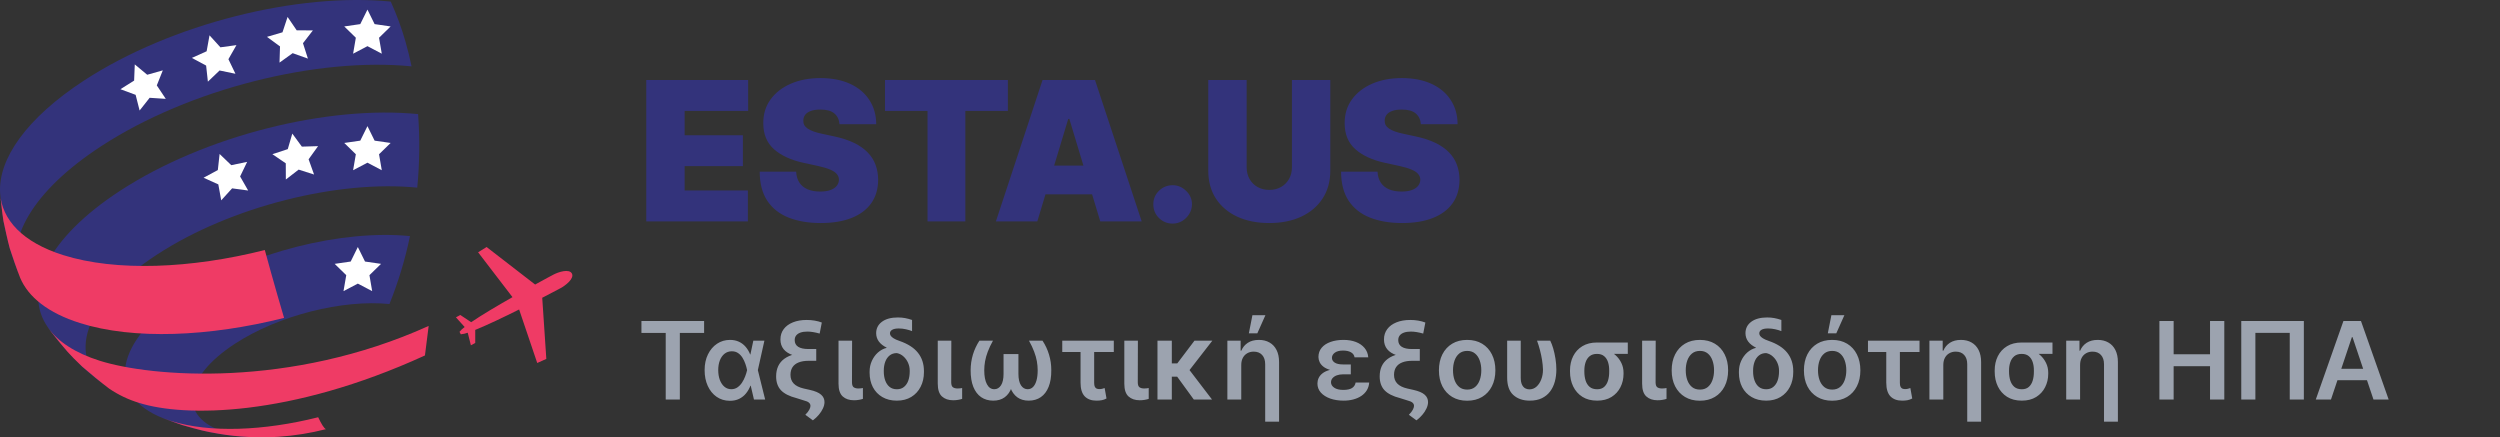 <svg xmlns="http://www.w3.org/2000/svg" width="463" height="81" viewBox="0 0 463 81" fill="none"><rect x="0" y="0" width="463" height="81" fill="#333333" stroke="none"/><path d="M119.688 41V14.818H138.557V20.546H126.795V25.046H137.585V30.773H126.795V35.273H138.506V41H119.688ZM155.476 23C155.407 22.148 155.088 21.483 154.517 21.006C153.954 20.528 153.098 20.29 151.947 20.29C151.214 20.29 150.613 20.379 150.145 20.558C149.684 20.729 149.344 20.963 149.122 21.261C148.9 21.56 148.785 21.901 148.777 22.284C148.76 22.599 148.815 22.885 148.943 23.141C149.079 23.388 149.292 23.614 149.582 23.818C149.872 24.014 150.243 24.193 150.694 24.355C151.146 24.517 151.683 24.662 152.305 24.79L154.453 25.25C155.902 25.557 157.142 25.962 158.173 26.465C159.204 26.967 160.048 27.56 160.704 28.241C161.361 28.915 161.842 29.673 162.149 30.517C162.464 31.361 162.626 32.281 162.635 33.278C162.626 35 162.196 36.457 161.344 37.651C160.491 38.844 159.273 39.751 157.687 40.374C156.111 40.996 154.214 41.307 151.998 41.307C149.723 41.307 147.737 40.97 146.041 40.297C144.354 39.624 143.041 38.588 142.104 37.19C141.175 35.784 140.706 33.986 140.697 31.796H147.447C147.49 32.597 147.69 33.27 148.048 33.815C148.406 34.361 148.909 34.774 149.557 35.055C150.213 35.337 150.993 35.477 151.896 35.477C152.655 35.477 153.29 35.383 153.801 35.196C154.312 35.008 154.7 34.749 154.964 34.416C155.229 34.084 155.365 33.705 155.373 33.278C155.365 32.878 155.233 32.528 154.977 32.23C154.73 31.923 154.321 31.651 153.75 31.412C153.179 31.165 152.407 30.935 151.436 30.722L148.828 30.159C146.51 29.656 144.682 28.817 143.344 27.641C142.014 26.456 141.354 24.841 141.362 22.796C141.354 21.134 141.797 19.68 142.692 18.436C143.595 17.183 144.844 16.207 146.437 15.508C148.04 14.81 149.876 14.46 151.947 14.46C154.061 14.46 155.889 14.814 157.432 15.521C158.974 16.229 160.163 17.226 160.998 18.513C161.842 19.791 162.268 21.287 162.277 23H155.476ZM163.903 20.546V14.818H186.658V20.546H178.783V41H171.778V20.546H163.903ZM192.11 41H184.439L193.081 14.818H202.797L211.439 41H203.769L198.042 22.028H197.837L192.11 41ZM190.678 30.671H205.099V35.989H190.678V30.671ZM217.179 41.409C216.19 41.409 215.342 41.064 214.635 40.374C213.936 39.675 213.591 38.827 213.599 37.83C213.591 36.858 213.936 36.027 214.635 35.337C215.342 34.646 216.19 34.301 217.179 34.301C218.116 34.301 218.943 34.646 219.659 35.337C220.383 36.027 220.75 36.858 220.758 37.83C220.75 38.494 220.575 39.099 220.234 39.645C219.902 40.182 219.467 40.612 218.93 40.936C218.393 41.251 217.809 41.409 217.179 41.409ZM239.265 14.818H246.373V31.591C246.373 33.585 245.896 35.311 244.942 36.769C243.996 38.217 242.675 39.338 240.978 40.131C239.282 40.915 237.314 41.307 235.072 41.307C232.814 41.307 230.836 40.915 229.14 40.131C227.444 39.338 226.123 38.217 225.177 36.769C224.24 35.311 223.771 33.585 223.771 31.591V14.818H230.879V30.977C230.879 31.787 231.058 32.511 231.416 33.151C231.774 33.781 232.268 34.276 232.899 34.633C233.538 34.992 234.263 35.17 235.072 35.17C235.89 35.17 236.615 34.992 237.246 34.633C237.876 34.276 238.371 33.781 238.728 33.151C239.086 32.511 239.265 31.787 239.265 30.977V14.818ZM263.145 23C263.077 22.148 262.757 21.483 262.186 21.006C261.624 20.528 260.767 20.29 259.617 20.29C258.884 20.29 258.283 20.379 257.814 20.558C257.354 20.729 257.013 20.963 256.791 21.261C256.57 21.56 256.455 21.901 256.446 22.284C256.429 22.599 256.485 22.885 256.613 23.141C256.749 23.388 256.962 23.614 257.252 23.818C257.541 24.014 257.912 24.193 258.364 24.355C258.816 24.517 259.353 24.662 259.975 24.79L262.122 25.25C263.571 25.557 264.811 25.962 265.843 26.465C266.874 26.967 267.718 27.56 268.374 28.241C269.03 28.915 269.512 29.673 269.818 30.517C270.134 31.361 270.296 32.281 270.304 33.278C270.296 35 269.865 36.457 269.013 37.651C268.161 38.844 266.942 39.751 265.357 40.374C263.78 40.996 261.884 41.307 259.668 41.307C257.392 41.307 255.407 40.97 253.711 40.297C252.023 39.624 250.711 38.588 249.773 37.19C248.844 35.784 248.375 33.986 248.367 31.796H255.117C255.159 32.597 255.36 33.27 255.718 33.815C256.076 34.361 256.578 34.774 257.226 35.055C257.882 35.337 258.662 35.477 259.566 35.477C260.324 35.477 260.959 35.383 261.47 35.196C261.982 35.008 262.37 34.749 262.634 34.416C262.898 34.084 263.034 33.705 263.043 33.278C263.034 32.878 262.902 32.528 262.647 32.23C262.399 31.923 261.99 31.651 261.419 31.412C260.848 31.165 260.077 30.935 259.105 30.722L256.497 30.159C254.179 29.656 252.351 28.817 251.013 27.641C249.684 26.456 249.023 24.841 249.032 22.796C249.023 21.134 249.466 19.68 250.361 18.436C251.265 17.183 252.513 16.207 254.107 15.508C255.709 14.81 257.546 14.46 259.617 14.46C261.73 14.46 263.559 14.814 265.101 15.521C266.644 16.229 267.833 17.226 268.668 18.513C269.512 19.791 269.938 21.287 269.946 23H263.145Z" fill="#33337B"></path><path d="M118.795 61.663V59.455H130.401V61.663H125.905V74H123.291V61.663H118.795ZM135.14 74.227C134.226 74.218 133.418 73.972 132.718 73.489C132.022 73.006 131.477 72.338 131.084 71.486C130.691 70.633 130.495 69.653 130.495 68.546C130.495 67.442 130.701 66.472 131.113 65.633C131.525 64.791 132.086 64.133 132.796 63.659C133.506 63.186 134.309 62.949 135.203 62.949C135.819 62.949 136.368 63.062 136.851 63.29C137.334 63.512 137.748 63.827 138.094 64.234C138.44 64.637 138.719 65.108 138.932 65.648H139.756L140.346 68.517L141.709 74H139.635L138.357 68.517C138.286 68.162 138.182 67.785 138.044 67.388C137.907 66.985 137.73 66.609 137.512 66.258C137.294 65.903 137.022 65.615 136.695 65.392C136.373 65.169 135.987 65.058 135.537 65.058C135.021 65.058 134.574 65.207 134.195 65.506C133.821 65.799 133.53 66.209 133.321 66.734C133.118 67.26 133.016 67.861 133.016 68.538C133.016 69.215 133.115 69.824 133.314 70.364C133.518 70.899 133.802 71.32 134.167 71.628C134.531 71.931 134.953 72.082 135.431 72.082C135.862 72.082 136.243 71.969 136.574 71.742C136.906 71.51 137.19 71.213 137.426 70.854C137.663 70.489 137.857 70.106 138.009 69.703C138.165 69.296 138.281 68.919 138.357 68.574L139.515 63.091H141.567L140.346 68.574L139.756 71.429H138.982C138.774 71.969 138.494 72.452 138.144 72.878C137.798 73.299 137.377 73.631 136.88 73.872C136.382 74.114 135.802 74.232 135.14 74.227ZM152.199 59.731L151.801 61.777C150.926 61.531 150.168 61.408 149.529 61.408C149.027 61.408 148.601 61.469 148.25 61.592C147.9 61.715 147.632 61.895 147.448 62.132C147.268 62.364 147.178 62.651 147.178 62.992C147.178 63.536 147.393 63.948 147.824 64.227C148.26 64.502 148.885 64.639 149.699 64.639H151.169V66.159H149.65C148.556 66.159 147.628 66.034 146.865 65.783C146.103 65.527 145.523 65.155 145.125 64.668C144.732 64.175 144.536 63.574 144.536 62.864C144.536 62.13 144.737 61.493 145.14 60.953C145.542 60.413 146.108 59.997 146.837 59.703C147.566 59.405 148.421 59.256 149.401 59.256C149.908 59.256 150.398 59.296 150.871 59.376C151.349 59.457 151.792 59.575 152.199 59.731ZM149.699 65.335H151.169V66.82H149.756C149.032 66.82 148.418 66.919 147.917 67.118C147.419 67.312 147.041 67.603 146.78 67.992C146.525 68.375 146.397 68.853 146.397 69.426C146.397 70.079 146.598 70.617 147 71.038C147.403 71.455 148.021 71.76 148.854 71.954L149.998 72.21C150.963 72.428 151.655 72.724 152.071 73.098C152.493 73.467 152.701 73.929 152.696 74.483C152.692 74.862 152.595 75.25 152.405 75.648C152.221 76.05 151.967 76.441 151.645 76.82C151.328 77.198 150.961 77.542 150.544 77.849L149.145 76.82C149.51 76.45 149.758 76.128 149.891 75.854C150.028 75.584 150.097 75.359 150.097 75.179C150.097 74.928 150 74.722 149.806 74.561C149.616 74.4 149.309 74.267 148.882 74.163L147.505 73.73C146.193 73.394 145.237 72.909 144.635 72.274C144.039 71.64 143.74 70.785 143.74 69.71C143.74 68.271 144.247 67.182 145.26 66.443C146.274 65.704 147.753 65.335 149.699 65.335ZM155.294 63.091H157.808L157.787 70.825C157.792 71.285 157.903 71.588 158.121 71.734C158.339 71.876 158.62 71.947 158.966 71.947C159.141 71.947 159.302 71.938 159.449 71.919C159.596 71.9 159.716 71.881 159.811 71.862V73.872C159.603 73.943 159.357 74.002 159.072 74.05C158.793 74.102 158.483 74.128 158.142 74.128C157.285 74.128 156.596 73.894 156.075 73.425C155.554 72.956 155.294 72.168 155.294 71.06V63.091ZM162.265 61.713C162.265 60.828 162.622 60.12 163.337 59.59C164.057 59.059 165.04 58.794 166.285 58.794C166.758 58.794 167.201 58.832 167.613 58.908C168.025 58.983 168.458 59.099 168.913 59.256V61.322C168.629 61.204 168.262 61.093 167.812 60.989C167.362 60.885 166.907 60.832 166.448 60.832C165.908 60.832 165.501 60.915 165.227 61.081C164.957 61.242 164.822 61.462 164.822 61.742C164.822 61.879 164.869 62.026 164.964 62.182C165.063 62.333 165.238 62.49 165.489 62.651C165.74 62.812 166.098 62.972 166.562 63.133C168.12 63.669 169.265 64.4 169.999 65.328C170.738 66.251 171.11 67.381 171.114 68.716V68.915C171.114 69.938 170.908 70.847 170.496 71.642C170.089 72.438 169.512 73.062 168.763 73.517C168.015 73.972 167.128 74.199 166.1 74.199C165.058 74.199 164.159 73.976 163.401 73.531C162.644 73.086 162.061 72.475 161.654 71.699C161.252 70.918 161.05 70.028 161.05 69.028V68.829C161.05 68.11 161.19 67.445 161.469 66.834C161.749 66.218 162.125 65.7 162.599 65.278C163.077 64.857 163.61 64.573 164.197 64.426L164.19 64.369C163.574 64.071 163.101 63.699 162.769 63.254C162.438 62.809 162.27 62.295 162.265 61.713ZM163.678 68.624V68.801C163.678 69.421 163.768 69.98 163.948 70.477C164.128 70.974 164.396 71.367 164.751 71.656C165.111 71.945 165.56 72.09 166.1 72.09C166.63 72.09 167.071 71.945 167.421 71.656C167.776 71.367 168.041 70.977 168.217 70.484C168.392 69.987 168.479 69.426 168.479 68.801V68.624C168.479 68.136 168.38 67.665 168.181 67.21C167.982 66.751 167.703 66.358 167.343 66.031C166.988 65.7 166.574 65.487 166.1 65.392C165.565 65.392 165.118 65.539 164.758 65.832C164.398 66.121 164.128 66.51 163.948 66.997C163.768 67.485 163.678 68.027 163.678 68.624ZM173.673 63.091H176.187L176.166 70.825C176.171 71.285 176.282 71.588 176.5 71.734C176.717 71.876 176.999 71.947 177.345 71.947C177.52 71.947 177.681 71.938 177.828 71.919C177.975 71.9 178.095 71.881 178.19 71.862V73.872C177.982 73.943 177.735 74.002 177.451 74.05C177.172 74.102 176.862 74.128 176.521 74.128C175.664 74.128 174.975 73.894 174.454 73.425C173.933 72.956 173.673 72.168 173.673 71.06V63.091ZM181.39 63.091H183.897C183.494 63.825 183.175 64.504 182.938 65.129C182.701 65.749 182.533 66.341 182.434 66.905C182.334 67.463 182.284 68.025 182.284 68.588C182.284 69.677 182.448 70.532 182.775 71.152C183.101 71.772 183.558 72.082 184.145 72.082C184.661 72.082 185.076 71.841 185.388 71.358C185.701 70.87 185.857 70.165 185.857 69.242V65.577H187.767V69.043C187.767 70.103 187.625 71.019 187.341 71.791C187.062 72.563 186.638 73.157 186.07 73.574C185.502 73.99 184.796 74.199 183.953 74.199C183.087 74.199 182.339 73.983 181.709 73.553C181.084 73.122 180.601 72.487 180.26 71.649C179.924 70.811 179.758 69.776 179.763 68.546C179.768 67.546 179.908 66.59 180.182 65.676C180.462 64.758 180.864 63.896 181.39 63.091ZM190.566 63.091H193.073C193.603 63.896 194.006 64.758 194.28 65.676C194.56 66.59 194.699 67.546 194.699 68.546C194.709 69.776 194.543 70.811 194.202 71.649C193.866 72.487 193.383 73.122 192.753 73.553C192.128 73.983 191.382 74.199 190.516 74.199C189.673 74.199 188.968 73.99 188.4 73.574C187.831 73.157 187.405 72.563 187.121 71.791C186.837 71.019 186.695 70.103 186.695 69.043V65.577H188.613V69.242C188.613 70.165 188.769 70.87 189.081 71.358C189.399 71.841 189.813 72.082 190.324 72.082C190.717 72.082 191.051 71.943 191.326 71.663C191.6 71.384 191.811 70.984 191.958 70.463C192.105 69.942 192.178 69.317 192.178 68.588C192.178 68.025 192.128 67.463 192.029 66.905C191.929 66.341 191.761 65.749 191.525 65.129C191.292 64.504 190.973 63.825 190.566 63.091ZM206.276 63.091V65.186H196.73V63.091H206.276ZM200.118 63.091H202.64V70.918C202.64 71.244 202.685 71.49 202.775 71.656C202.864 71.817 202.983 71.926 203.13 71.983C203.281 72.035 203.447 72.061 203.627 72.061C203.83 72.061 204.003 72.04 204.145 71.997C204.292 71.954 204.436 71.91 204.578 71.862L204.926 73.801C204.619 73.962 204.32 74.069 204.032 74.121C203.743 74.173 203.418 74.199 203.059 74.199C202.121 74.199 201.397 73.931 200.885 73.396C200.374 72.856 200.118 72.016 200.118 70.875V63.091ZM208.224 63.091H210.738L210.717 70.825C210.721 71.285 210.833 71.588 211.05 71.734C211.268 71.876 211.55 71.947 211.896 71.947C212.071 71.947 212.232 71.938 212.379 71.919C212.525 71.9 212.646 71.881 212.741 71.862V73.872C212.532 73.943 212.286 74.002 212.002 74.05C211.723 74.102 211.413 74.128 211.072 74.128C210.215 74.128 209.526 73.894 209.005 73.425C208.484 72.956 208.224 72.168 208.224 71.06V63.091ZM217.02 63.091V74H214.364V63.091H217.02ZM224.527 63.091L219.349 69.76H216.459L216.111 67.296H218.036L221.217 63.091H224.527ZM221.097 74L217.822 69.497L219.903 68.02L224.47 74H221.097ZM229.88 67.608V74H227.309V63.091H229.767V64.945H229.895C230.145 64.334 230.546 63.849 231.095 63.489C231.649 63.129 232.333 62.949 233.147 62.949C233.9 62.949 234.556 63.11 235.115 63.432C235.678 63.749 236.114 64.215 236.422 64.831C236.729 65.442 236.883 66.183 236.883 67.054V78.091H234.312V67.452C234.312 66.727 234.125 66.159 233.751 65.747C233.377 65.331 232.856 65.122 232.189 65.122C231.739 65.122 231.341 65.222 230.995 65.421C230.65 65.615 230.377 65.896 230.179 66.266C229.98 66.635 229.88 67.082 229.88 67.608ZM231.287 61.734L231.947 58.375H234.355L232.856 61.734H231.287ZM248.215 68.297H250.168V69.327H248.705C248.298 69.327 247.928 69.386 247.597 69.504C247.266 69.623 247 69.793 246.801 70.016C246.603 70.233 246.503 70.499 246.503 70.811C246.503 71.204 246.702 71.535 247.1 71.805C247.502 72.075 248.061 72.21 248.776 72.21C249.486 72.21 250.024 72.097 250.388 71.869C250.757 71.637 250.982 71.294 251.063 70.84H253.577C253.539 71.374 253.392 71.853 253.137 72.274C252.881 72.691 252.538 73.044 252.107 73.332C251.681 73.617 251.188 73.832 250.63 73.979C250.076 74.126 249.481 74.199 248.847 74.199C247.928 74.199 247.102 74.071 246.368 73.815C245.639 73.555 245.059 73.188 244.628 72.715C244.202 72.236 243.989 71.675 243.989 71.031C243.989 70.681 244.062 70.342 244.209 70.016C244.361 69.689 244.6 69.398 244.926 69.142C245.258 68.882 245.694 68.676 246.233 68.524C246.773 68.373 247.434 68.297 248.215 68.297ZM250.168 68.73H248.215C247.471 68.73 246.842 68.654 246.326 68.503C245.814 68.351 245.4 68.15 245.083 67.899C244.766 67.648 244.536 67.369 244.394 67.061C244.252 66.749 244.178 66.434 244.174 66.117C244.178 65.444 244.377 64.874 244.77 64.405C245.168 63.931 245.717 63.572 246.418 63.325C247.119 63.074 247.924 62.949 248.833 62.949C249.68 62.949 250.438 63.077 251.105 63.332C251.773 63.588 252.308 63.957 252.711 64.44C253.118 64.919 253.347 65.496 253.4 66.173H250.864C250.798 65.766 250.575 65.456 250.196 65.243C249.822 65.03 249.332 64.923 248.726 64.923C248.078 64.923 247.573 65.053 247.213 65.314C246.858 65.574 246.678 65.894 246.674 66.273C246.678 66.642 246.854 66.938 247.199 67.16C247.55 67.383 248.051 67.494 248.705 67.494H250.168V68.73ZM263.977 59.731L263.579 61.777C262.703 61.531 261.945 61.408 261.306 61.408C260.804 61.408 260.378 61.469 260.028 61.592C259.677 61.715 259.41 61.895 259.225 62.132C259.045 62.364 258.955 62.651 258.955 62.992C258.955 63.536 259.171 63.948 259.602 64.227C260.037 64.502 260.662 64.639 261.477 64.639H262.947V66.159H261.427C260.333 66.159 259.405 66.034 258.643 65.783C257.88 65.527 257.3 65.155 256.903 64.668C256.51 64.175 256.313 63.574 256.313 62.864C256.313 62.13 256.514 61.493 256.917 60.953C257.319 60.413 257.885 59.997 258.614 59.703C259.344 59.405 260.198 59.256 261.178 59.256C261.685 59.256 262.175 59.296 262.648 59.376C263.127 59.457 263.569 59.575 263.977 59.731ZM261.477 65.335H262.947V66.82H261.533C260.809 66.82 260.196 66.919 259.694 67.118C259.197 67.312 258.818 67.603 258.558 67.992C258.302 68.375 258.174 68.853 258.174 69.426C258.174 70.079 258.375 70.617 258.778 71.038C259.18 71.455 259.798 71.76 260.631 71.954L261.775 72.21C262.741 72.428 263.432 72.724 263.849 73.098C264.27 73.467 264.478 73.929 264.474 74.483C264.469 74.862 264.372 75.25 264.183 75.648C263.998 76.05 263.745 76.441 263.423 76.82C263.105 77.198 262.738 77.542 262.322 77.849L260.923 76.82C261.287 76.45 261.536 76.128 261.668 75.854C261.806 75.584 261.874 75.359 261.874 75.179C261.874 74.928 261.777 74.722 261.583 74.561C261.394 74.4 261.086 74.267 260.66 74.163L259.282 73.73C257.97 73.394 257.014 72.909 256.413 72.274C255.816 71.64 255.518 70.785 255.518 69.71C255.518 68.271 256.024 67.182 257.038 66.443C258.051 65.704 259.531 65.335 261.477 65.335ZM271.716 74.213C270.651 74.213 269.728 73.979 268.946 73.51C268.165 73.041 267.559 72.385 267.128 71.543C266.702 70.7 266.489 69.715 266.489 68.588C266.489 67.461 266.702 66.474 267.128 65.626C267.559 64.779 268.165 64.121 268.946 63.652C269.728 63.183 270.651 62.949 271.716 62.949C272.782 62.949 273.705 63.183 274.486 63.652C275.267 64.121 275.871 64.779 276.297 65.626C276.728 66.474 276.944 67.461 276.944 68.588C276.944 69.715 276.728 70.7 276.297 71.543C275.871 72.385 275.267 73.041 274.486 73.51C273.705 73.979 272.782 74.213 271.716 74.213ZM271.73 72.153C272.308 72.153 272.791 71.995 273.179 71.678C273.568 71.356 273.856 70.925 274.046 70.385C274.24 69.845 274.337 69.244 274.337 68.581C274.337 67.913 274.24 67.31 274.046 66.77C273.856 66.225 273.568 65.792 273.179 65.47C272.791 65.148 272.308 64.987 271.73 64.987C271.139 64.987 270.646 65.148 270.253 65.47C269.865 65.792 269.574 66.225 269.38 66.77C269.19 67.31 269.096 67.913 269.096 68.581C269.096 69.244 269.19 69.845 269.38 70.385C269.574 70.925 269.865 71.356 270.253 71.678C270.646 71.995 271.139 72.153 271.73 72.153ZM279.126 63.091H281.64V69.909C281.64 70.458 281.713 70.894 281.86 71.216C282.012 71.538 282.208 71.767 282.45 71.905C282.696 72.042 282.956 72.111 283.231 72.111C283.742 72.111 284.187 71.94 284.566 71.599C284.945 71.254 285.238 70.804 285.447 70.25C285.655 69.696 285.759 69.099 285.759 68.46C285.745 67.892 285.688 67.298 285.589 66.678C285.489 66.053 285.359 65.435 285.198 64.824C285.037 64.208 284.857 63.631 284.658 63.091H287.102C287.305 63.489 287.492 63.979 287.663 64.561C287.833 65.144 287.97 65.771 288.075 66.443C288.183 67.115 288.238 67.788 288.238 68.46C288.238 69.242 288.143 69.98 287.954 70.676C287.764 71.372 287.471 71.983 287.073 72.508C286.68 73.034 286.171 73.448 285.546 73.751C284.926 74.05 284.18 74.199 283.309 74.199C282.059 74.199 281.048 73.853 280.276 73.162C279.504 72.471 279.121 71.377 279.126 69.881V63.091ZM290.765 68.829V68.602C290.765 67.622 290.959 66.744 291.347 65.967C291.74 65.186 292.308 64.568 293.051 64.114C293.8 63.659 294.704 63.432 295.765 63.432C295.935 63.498 296.096 63.624 296.248 63.808C296.404 63.988 296.593 64.182 296.816 64.391C297.038 64.594 297.337 64.76 297.711 64.888C298.25 65.077 298.745 65.373 299.195 65.776C299.645 66.178 300.005 66.659 300.275 67.217C300.544 67.771 300.679 68.375 300.679 69.028V69.227C300.679 70.132 300.488 70.96 300.104 71.713C299.725 72.466 299.171 73.07 298.442 73.524C297.713 73.974 296.83 74.199 295.793 74.199C294.723 74.199 293.814 73.965 293.066 73.496C292.318 73.022 291.747 72.381 291.354 71.571C290.961 70.761 290.765 69.847 290.765 68.829ZM293.421 68.602V68.829C293.421 69.426 293.497 69.971 293.648 70.463C293.804 70.956 294.055 71.351 294.401 71.649C294.751 71.943 295.215 72.09 295.793 72.09C296.337 72.09 296.773 71.943 297.1 71.649C297.426 71.351 297.663 70.956 297.81 70.463C297.957 69.971 298.028 69.426 298.023 68.829V68.602C298.028 68.053 297.957 67.546 297.81 67.082C297.663 66.618 297.424 66.247 297.093 65.967C296.761 65.683 296.319 65.541 295.765 65.541C295.201 65.541 294.747 65.683 294.401 65.967C294.06 66.247 293.811 66.618 293.655 67.082C293.499 67.546 293.421 68.053 293.421 68.602ZM301.468 63.432V65.541H295.765V63.432H301.468ZM304.122 63.091H306.636L306.615 70.825C306.62 71.285 306.731 71.588 306.949 71.734C307.167 71.876 307.448 71.947 307.794 71.947C307.969 71.947 308.13 71.938 308.277 71.919C308.424 71.9 308.545 71.881 308.639 71.862V73.872C308.431 73.943 308.185 74.002 307.901 74.05C307.621 74.102 307.311 74.128 306.97 74.128C306.113 74.128 305.424 73.894 304.903 73.425C304.383 72.956 304.122 72.168 304.122 71.06V63.091ZM314.822 74.213C313.756 74.213 312.833 73.979 312.052 73.51C311.271 73.041 310.665 72.385 310.234 71.543C309.808 70.7 309.594 69.715 309.594 68.588C309.594 67.461 309.808 66.474 310.234 65.626C310.665 64.779 311.271 64.121 312.052 63.652C312.833 63.183 313.756 62.949 314.822 62.949C315.887 62.949 316.81 63.183 317.592 63.652C318.373 64.121 318.977 64.779 319.403 65.626C319.834 66.474 320.049 67.461 320.049 68.588C320.049 69.715 319.834 70.7 319.403 71.543C318.977 72.385 318.373 73.041 317.592 73.51C316.81 73.979 315.887 74.213 314.822 74.213ZM314.836 72.153C315.414 72.153 315.897 71.995 316.285 71.678C316.673 71.356 316.962 70.925 317.151 70.385C317.345 69.845 317.442 69.244 317.442 68.581C317.442 67.913 317.345 67.31 317.151 66.77C316.962 66.225 316.673 65.792 316.285 65.47C315.897 65.148 315.414 64.987 314.836 64.987C314.244 64.987 313.752 65.148 313.359 65.47C312.97 65.792 312.679 66.225 312.485 66.77C312.296 67.31 312.201 67.913 312.201 68.581C312.201 69.244 312.296 69.845 312.485 70.385C312.679 70.925 312.97 71.356 313.359 71.678C313.752 71.995 314.244 72.153 314.836 72.153ZM323.261 61.713C323.261 60.828 323.618 60.12 324.333 59.59C325.053 59.059 326.036 58.794 327.281 58.794C327.754 58.794 328.197 58.832 328.609 58.908C329.021 58.983 329.454 59.099 329.909 59.256V61.322C329.625 61.204 329.258 61.093 328.808 60.989C328.358 60.885 327.904 60.832 327.444 60.832C326.904 60.832 326.497 60.915 326.223 61.081C325.953 61.242 325.818 61.462 325.818 61.742C325.818 61.879 325.865 62.026 325.96 62.182C326.059 62.333 326.234 62.49 326.485 62.651C326.736 62.812 327.094 62.972 327.558 63.133C329.116 63.669 330.261 64.4 330.995 65.328C331.734 66.251 332.106 67.381 332.11 68.716V68.915C332.11 69.938 331.904 70.847 331.493 71.642C331.085 72.438 330.508 73.062 329.76 73.517C329.011 73.972 328.124 74.199 327.096 74.199C326.055 74.199 325.155 73.976 324.397 73.531C323.64 73.086 323.057 72.475 322.65 71.699C322.248 70.918 322.047 70.028 322.047 69.028V68.829C322.047 68.11 322.186 67.445 322.466 66.834C322.745 66.218 323.121 65.7 323.595 65.278C324.073 64.857 324.606 64.573 325.193 64.426L325.186 64.369C324.57 64.071 324.097 63.699 323.765 63.254C323.434 62.809 323.266 62.295 323.261 61.713ZM324.674 68.624V68.801C324.674 69.421 324.764 69.98 324.944 70.477C325.124 70.974 325.392 71.367 325.747 71.656C326.107 71.945 326.556 72.09 327.096 72.09C327.627 72.09 328.067 71.945 328.417 71.656C328.772 71.367 329.038 70.977 329.213 70.484C329.388 69.987 329.475 69.426 329.475 68.801V68.624C329.475 68.136 329.376 67.665 329.177 67.21C328.978 66.751 328.699 66.358 328.339 66.031C327.984 65.7 327.57 65.487 327.096 65.392C326.561 65.392 326.114 65.539 325.754 65.832C325.394 66.121 325.124 66.51 324.944 66.997C324.764 67.485 324.674 68.027 324.674 68.624ZM339.314 74.213C338.249 74.213 337.325 73.979 336.544 73.51C335.763 73.041 335.157 72.385 334.726 71.543C334.3 70.7 334.087 69.715 334.087 68.588C334.087 67.461 334.3 66.474 334.726 65.626C335.157 64.779 335.763 64.121 336.544 63.652C337.325 63.183 338.249 62.949 339.314 62.949C340.379 62.949 341.303 63.183 342.084 63.652C342.865 64.121 343.469 64.779 343.895 65.626C344.326 66.474 344.541 67.461 344.541 68.588C344.541 69.715 344.326 70.7 343.895 71.543C343.469 72.385 342.865 73.041 342.084 73.51C341.303 73.979 340.379 74.213 339.314 74.213ZM339.328 72.153C339.906 72.153 340.389 71.995 340.777 71.678C341.165 71.356 341.454 70.925 341.643 70.385C341.838 69.845 341.935 69.244 341.935 68.581C341.935 67.913 341.838 67.31 341.643 66.77C341.454 66.225 341.165 65.792 340.777 65.47C340.389 65.148 339.906 64.987 339.328 64.987C338.736 64.987 338.244 65.148 337.851 65.47C337.463 65.792 337.171 66.225 336.977 66.77C336.788 67.31 336.693 67.913 336.693 68.581C336.693 69.244 336.788 69.845 336.977 70.385C337.171 70.925 337.463 71.356 337.851 71.678C338.244 71.995 338.736 72.153 339.328 72.153ZM338.511 61.734L339.172 58.375H341.58L340.081 61.734H338.511ZM355.495 63.091V65.186H345.949V63.091H355.495ZM349.337 63.091H351.858V70.918C351.858 71.244 351.903 71.49 351.993 71.656C352.083 71.817 352.202 71.926 352.348 71.983C352.5 72.035 352.666 72.061 352.846 72.061C353.049 72.061 353.222 72.04 353.364 71.997C353.511 71.954 353.655 71.91 353.797 71.862L354.145 73.801C353.837 73.962 353.539 74.069 353.25 74.121C352.962 74.173 352.637 74.199 352.277 74.199C351.34 74.199 350.615 73.931 350.104 73.396C349.593 72.856 349.337 72.016 349.337 70.875V63.091ZM359.9 67.608V74H357.329V63.091H359.786V64.945H359.914C360.165 64.334 360.565 63.849 361.114 63.489C361.668 63.129 362.353 62.949 363.167 62.949C363.92 62.949 364.576 63.11 365.134 63.432C365.698 63.749 366.133 64.215 366.441 64.831C366.749 65.442 366.903 66.183 366.903 67.054V78.091H364.332V67.452C364.332 66.727 364.145 66.159 363.771 65.747C363.397 65.331 362.876 65.122 362.208 65.122C361.758 65.122 361.361 65.222 361.015 65.421C360.669 65.615 360.397 65.896 360.198 66.266C359.999 66.635 359.9 67.082 359.9 67.608ZM369.417 68.829V68.602C369.417 67.622 369.611 66.744 369.999 65.967C370.392 65.186 370.96 64.568 371.704 64.114C372.452 63.659 373.356 63.432 374.417 63.432C374.587 63.498 374.748 63.624 374.9 63.808C375.056 63.988 375.246 64.182 375.468 64.391C375.691 64.594 375.989 64.76 376.363 64.888C376.903 65.077 377.397 65.373 377.847 65.776C378.297 66.178 378.657 66.659 378.927 67.217C379.197 67.771 379.332 68.375 379.332 69.028V69.227C379.332 70.132 379.14 70.96 378.756 71.713C378.378 72.466 377.824 73.07 377.094 73.524C376.365 73.974 375.482 74.199 374.445 74.199C373.375 74.199 372.466 73.965 371.718 73.496C370.97 73.022 370.399 72.381 370.006 71.571C369.613 70.761 369.417 69.847 369.417 68.829ZM372.073 68.602V68.829C372.073 69.426 372.149 69.971 372.3 70.463C372.457 70.956 372.708 71.351 373.053 71.649C373.404 71.943 373.868 72.09 374.445 72.09C374.99 72.09 375.425 71.943 375.752 71.649C376.079 71.351 376.316 70.956 376.462 70.463C376.609 69.971 376.68 69.426 376.675 68.829V68.602C376.68 68.053 376.609 67.546 376.462 67.082C376.316 66.618 376.076 66.247 375.745 65.967C375.414 65.683 374.971 65.541 374.417 65.541C373.853 65.541 373.399 65.683 373.053 65.967C372.712 66.247 372.464 66.618 372.308 67.082C372.151 67.546 372.073 68.053 372.073 68.602ZM380.12 63.432V65.541H374.417V63.432H380.12ZM385.232 67.608V74H382.661V63.091H385.118V64.945H385.246C385.497 64.334 385.897 63.849 386.446 63.489C387 63.129 387.685 62.949 388.499 62.949C389.252 62.949 389.908 63.11 390.466 63.432C391.03 63.749 391.465 64.215 391.773 64.831C392.081 65.442 392.235 66.183 392.235 67.054V78.091H389.664V67.452C389.664 66.727 389.477 66.159 389.103 65.747C388.729 65.331 388.208 65.122 387.54 65.122C387.09 65.122 386.693 65.222 386.347 65.421C386.001 65.615 385.729 65.896 385.53 66.266C385.331 66.635 385.232 67.082 385.232 67.608ZM399.923 74V59.455H402.558V65.612H409.298V59.455H411.94V74H409.298V67.821H402.558V74H399.923ZM426.674 59.455V74H424.06V61.642H417.696V74H415.083V59.455H426.674ZM431.693 74H428.881L434.001 59.455H437.254L442.382 74H439.57L435.685 62.438H435.571L431.693 74ZM431.786 68.297H439.456V70.413H431.786V68.297Z" fill="#9CA3AF"></path><g clip-path="url(#clip0_514_646)"><path d="M102.48 50.869C102.299 50.965 100.954 51.674 99.081 52.709V52.677L90.117 45.747L88.546 46.725L94.913 55.032C92.142 56.607 89.207 58.338 87.261 59.671L85.248 58.334L84.442 58.773L86.053 60.561C85.697 60.816 85.376 61.118 85.099 61.459L85.34 61.914C85.778 61.871 86.209 61.773 86.621 61.62L87.209 63.951L88.014 63.512V61.096C90.217 60.21 93.29 58.741 96.141 57.315L99.496 67.225L101.179 66.468L100.422 55.165H100.386C102.279 54.187 103.628 53.47 103.805 53.373C104.731 52.878 106.411 51.581 105.911 50.651C105.412 49.721 103.402 50.377 102.48 50.869Z" fill="#EF3B65"></path><path d="M50.465 80.96C47.71 81.008 47.545 81.012 45.942 80.932C44.124 80.839 42.313 80.644 40.517 80.348C38.234 79.967 35.98 79.429 33.772 78.737C32.709 78.359 31.283 77.883 30.236 77.465C19.387 73.192 21.106 63.11 34.529 54.368C46.337 46.677 63.424 42.485 75.929 43.725C75.037 48.023 73.765 52.233 72.127 56.305C63.481 55.447 51.669 58.346 43.51 63.661C33.844 69.959 32.954 77.263 41.536 79.981C44.355 80.871 47.831 81.157 51.576 80.915L50.465 80.976" fill="#33337B"></path><path d="M15.203 67.865C11.981 64.644 11.578 64.213 9.476 61.463L8.932 60.718C4.1 53.981 8.719 44.14 22.259 35.318C37.997 25.066 60.779 19.477 77.431 21.132C77.769 25.667 77.717 30.224 77.274 34.75C62.72 33.304 42.834 38.185 29.097 47.136C15.36 56.087 12.142 66.271 20.205 71.964C18.662 70.78 16.6 69.198 15.183 67.865" fill="#33337B"></path><path d="M1.808 45.98C1.438 44.466 0.93 42.457 0.641 40.927C0.435 39.381 0.145 37.303 0.024 35.765C-0.378 29.475 4.893 21.865 15.61 14.883C31.795 4.341 55.217 -1.405 72.365 0.294C73.461 2.694 74.374 5.173 75.096 7.711C75.526 9.209 75.901 10.739 76.223 12.289C58.862 10.566 35.146 16.384 18.763 27.059C5.977 35.386 0.842 44.591 3.746 51.465C3.129 49.83 2.272 47.659 1.808 45.98Z" fill="#33337B"></path><path d="M40.671 28.517L42.833 30.59L45.773 29.978L44.468 32.68L45.959 35.285L42.986 34.883L40.969 37.102L40.433 34.15L37.699 32.918L40.341 31.496L40.671 28.517Z" fill="white"></path><path d="M54.134 24.74L55.906 27.156L58.906 27.067L57.154 29.499L58.165 32.322L55.31 31.412L52.938 33.244L52.926 30.248L50.445 28.557L53.296 27.619L54.134 24.74Z" fill="white"></path><path d="M68.052 23.358L69.377 26.048L72.345 26.475L70.198 28.569L70.706 31.525L68.052 30.131L65.394 31.525L65.901 28.569L63.755 26.475L66.723 26.048L68.052 23.358Z" fill="white"></path><path d="M66.272 45.747L67.6 48.437L70.569 48.867L68.422 50.961L68.925 53.917L66.272 52.524L63.618 53.917L64.125 50.961L61.978 48.867L64.947 48.437L66.272 45.747Z" fill="white"></path><path d="M24.961 11.927L27.264 13.844L30.152 13.03L29.04 15.817L30.703 18.309L27.715 18.112L25.855 20.467L25.118 17.564L22.303 16.521L24.84 14.923L24.961 11.927Z" fill="white"></path><path d="M38.802 6.543L40.82 8.762L43.792 8.355L42.302 10.961L43.603 13.662L40.667 13.054L38.5 15.124L38.174 12.144L35.532 10.727L38.267 9.495L38.802 6.543Z" fill="white"></path><path d="M53.26 3.137L54.947 5.617L57.947 5.629L56.111 8.001L57.025 10.856L54.202 9.845L51.766 11.597L51.858 8.597L49.442 6.825L52.317 5.984L53.26 3.137Z" fill="white"></path><path d="M68.052 1.776L69.377 4.466L72.345 4.896L70.198 6.99L70.706 9.946L68.052 8.549L65.394 9.946L65.901 6.99L63.755 4.896L66.723 4.466L68.052 1.776Z" fill="white"></path><path d="M58.922 77.275C48.947 79.788 38.822 80.219 31.674 77.96C31.171 77.799 30.695 77.63 30.236 77.448C31.296 77.851 32.697 78.375 33.772 78.721C37.397 79.744 37.759 79.852 40.518 80.332C42.313 80.633 44.124 80.831 45.942 80.924C48.894 81.012 48.894 81.012 50.465 80.952L51.577 80.891C54.544 80.689 57.486 80.217 60.368 79.482C60.034 79.357 59.562 78.604 58.922 77.267" fill="#EF3B65"></path><path d="M79.388 60.363C53.694 71.98 27.977 69.826 18.452 66.806C13.918 65.373 10.752 63.275 8.932 60.73L9.476 61.475C12.412 65.099 12.718 65.501 15.203 67.877C16.672 69.154 18.674 70.805 20.224 71.976C21.935 73.138 23.813 74.03 25.794 74.622C34.11 77.255 53.694 77.271 78.699 65.832L79.388 60.363Z" fill="#EF3B65"></path><path d="M49.047 46.306C35.375 49.753 21.493 50.333 11.699 47.245C4.196 44.873 0.342 40.725 0.02 35.765C0.181 37.315 0.391 39.389 0.636 40.927C0.966 42.449 1.393 44.478 1.804 45.98C2.352 47.635 3.093 49.846 3.741 51.465C5.247 55.028 8.912 57.964 14.796 59.824C24.711 62.965 38.766 62.365 52.611 58.874C52.209 57.501 51.782 56.055 51.351 54.561C50.578 51.875 49.808 49.113 49.043 46.306" fill="#EF3B65"></path></g><defs><clipPath id="clip0_514_646"><rect width="106" height="81" fill="white"></rect></clipPath></defs></svg>